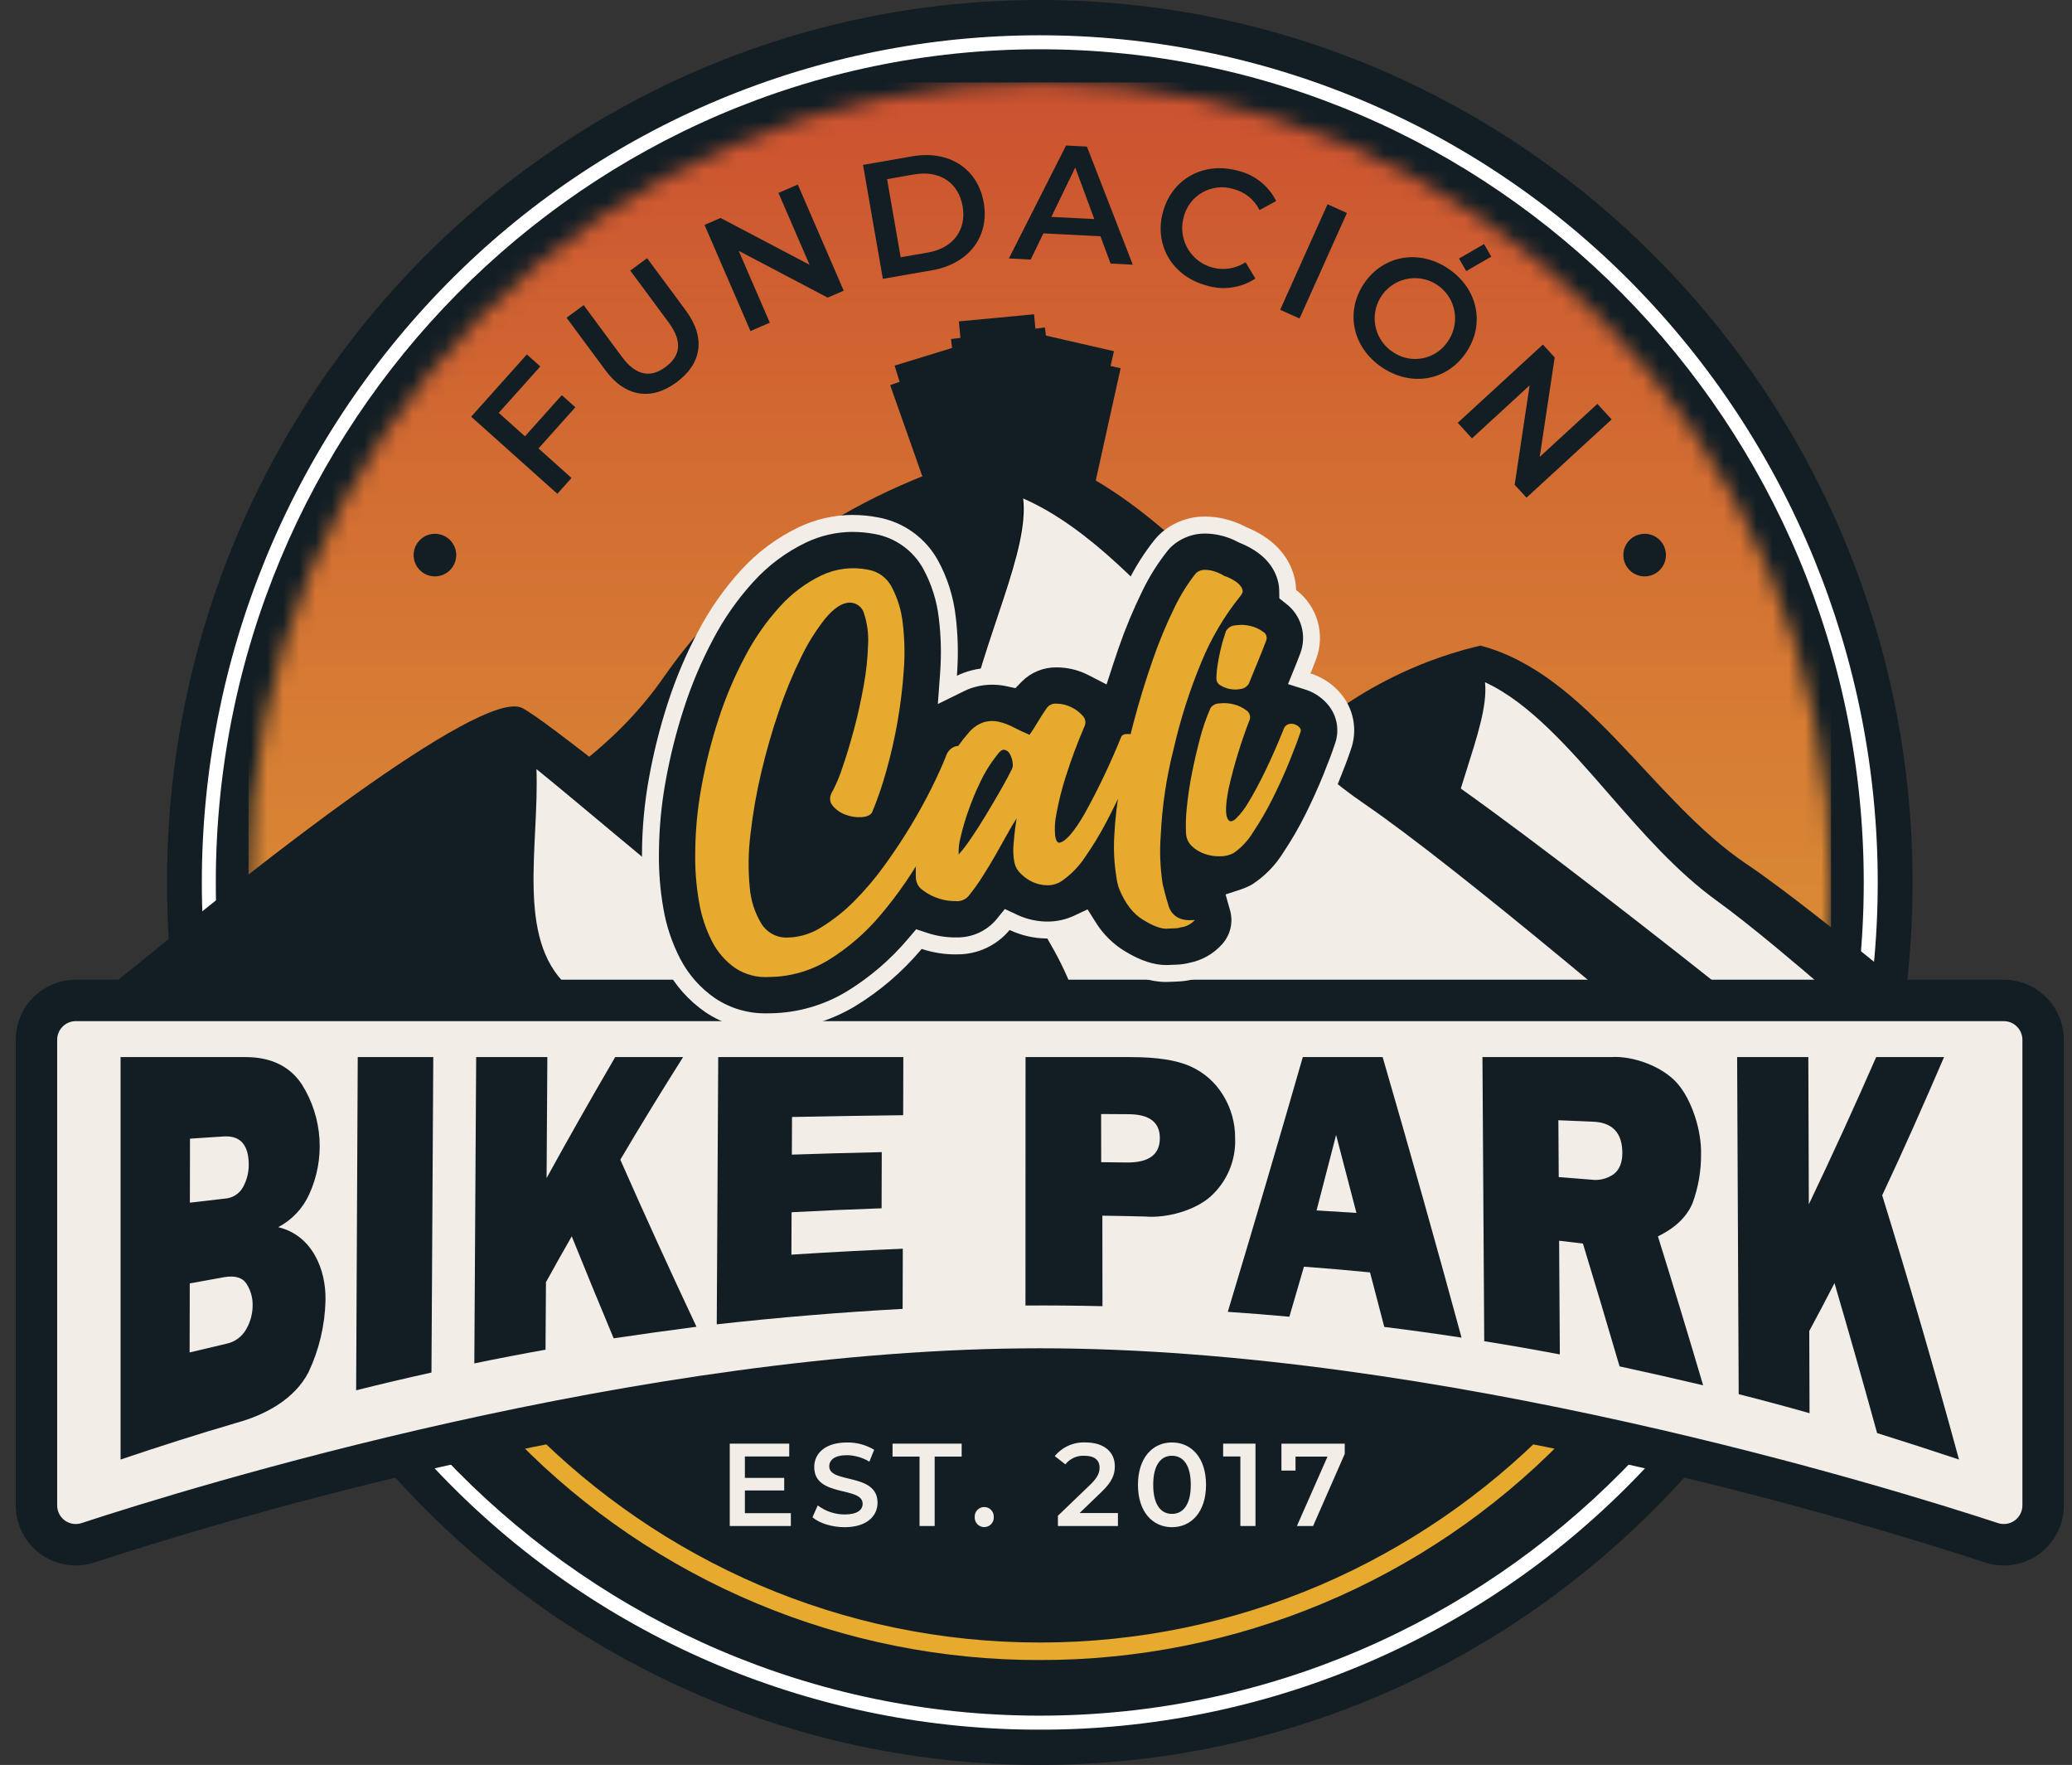 <svg width="128" height="109" viewBox="0 0 128 109" fill="none" xmlns="http://www.w3.org/2000/svg">
<rect x="0" y="0" width="128" height="109" fill="#333333" stroke="none"/>
<path d="M118.151 54.5C118.151 84.6 94.011 109 64.234 109C34.457 109 10.317 84.6 10.317 54.5C10.317 24.4 34.456 0 64.233 0C94.011 0 118.151 24.4 118.151 54.5Z" fill="#121E24"/>
<path d="M64.234 106.822C57.419 106.834 50.67 105.485 44.384 102.853C38.098 100.221 32.401 96.359 27.628 91.495C17.913 81.632 12.468 68.344 12.468 54.5C12.468 40.656 17.913 27.368 27.628 17.505C32.409 12.651 38.107 8.796 44.391 6.165C50.676 3.534 57.421 2.179 64.234 2.179C71.047 2.179 77.791 3.534 84.076 6.165C90.36 8.796 96.059 12.651 100.839 17.505C110.554 27.368 115.999 40.656 115.999 54.5C115.999 68.344 110.554 81.632 100.839 91.495C96.066 96.359 90.37 100.221 84.083 102.853C77.797 105.485 71.049 106.834 64.234 106.822ZM64.234 3.043C36.167 3.043 13.332 26.127 13.332 54.5C13.332 82.874 36.167 105.957 64.234 105.957C92.301 105.957 115.135 82.873 115.135 54.5C115.135 26.127 92.301 3.043 64.234 3.043Z" fill="white"/>
<path d="M64.234 102.522C58.23 102.533 52.284 101.344 46.745 99.025C41.207 96.707 36.188 93.305 31.983 89.019C23.387 80.355 18.583 68.632 18.627 56.428H19.709C19.709 81.248 39.683 101.441 64.235 101.441C88.786 101.441 108.759 81.248 108.759 56.428H109.84C109.884 68.632 105.08 80.355 96.484 89.019C92.279 93.305 87.26 96.707 81.721 99.025C76.183 101.344 70.237 102.533 64.233 102.521" fill="#E5AA2E"/>
<mask id="mask0_1673_233" style="mask-type:luminance" maskUnits="userSpaceOnUse" x="15" y="5" width="99" height="56">
<path d="M15.354 54.5C15.354 56.662 15.493 58.823 15.771 60.967H112.695C112.973 58.823 113.112 56.662 113.112 54.5C113.113 27.212 91.229 5.092 64.234 5.092C37.238 5.092 15.354 27.212 15.354 54.5Z" fill="white"/>
</mask>
<g mask="url(#mask0_1673_233)">
<path d="M113.113 5.092H15.354V60.967H113.113V5.092Z" fill="url(#paint0_linear_1673_233)"/>
</g>
<path d="M53.638 70.862H120.039L120.05 70.855L121.649 69.833L122.243 69.453L122.269 69.437L125.431 67.416C122.968 65.331 119.691 62.586 116.521 60.006C115.099 58.848 113.698 57.723 112.398 56.709C110.622 55.317 109.037 54.129 107.863 53.34C102.061 49.43 98.06 41.609 91.455 39.872C88.95 40.462 86.55 41.431 84.337 42.744C83.236 43.397 82.188 44.134 81.2 44.949C81.186 44.963 81.171 44.975 81.157 44.986C79.417 46.431 77.897 48.124 76.648 50.01C74.415 53.381 71.664 55.015 68.102 57.439C68.096 57.443 68.09 57.447 68.084 57.45C63.895 60.232 60.074 63.533 56.714 67.275C56.123 67.921 55.519 68.609 54.902 69.337C54.488 69.825 54.067 70.334 53.638 70.863" fill="#121E24"/>
<path d="M93.611 70.091C93.511 70.319 93.448 70.56 93.424 70.807H93.482L114.655 70.844H114.727L120.05 70.853L121.649 69.831L122.243 69.452C121.552 68.828 120.814 68.165 120.045 67.48V67.477C118.59 66.179 117.034 64.798 115.486 63.441C115.381 63.351 115.276 63.259 115.172 63.169C114.962 62.986 114.758 62.805 114.549 62.626C114.059 62.2 113.573 61.78 113.09 61.365C111.876 60.318 110.702 59.324 109.625 58.433C108.246 57.296 107.032 56.334 106.093 55.657C103.575 53.844 101.45 51.402 99.394 49.041C96.97 46.258 94.475 43.391 91.737 42.134C91.741 42.162 91.741 42.189 91.745 42.219C91.867 43.628 91.251 45.501 90.556 47.699C90.235 48.711 89.897 49.795 89.605 50.932C89.547 51.167 89.49 51.404 89.432 51.644V51.646C89.429 51.657 89.429 51.669 89.425 51.68C89.371 51.924 89.317 52.17 89.266 52.417C89.227 52.617 89.198 52.815 89.176 53.011C89.169 53.107 89.159 53.204 89.155 53.3C88.986 56.778 91.935 59.604 93.451 62.996C93.545 63.203 93.635 63.415 93.718 63.629C94.531 65.619 94.528 67.848 93.711 69.836C93.682 69.921 93.646 70.006 93.61 70.091" fill="#F2EDE7"/>
<path d="M10.352 67.344V67.346L15.47 70.861H115.671L115.682 70.854L117.281 69.755C117.04 69.559 116.77 69.341 116.475 69.101V69.098C113.741 66.885 108.771 62.88 103.513 58.758C97.285 53.871 90.659 48.823 86.892 46.414C86.654 46.264 86.42 46.108 86.189 45.947C86.185 45.946 86.182 45.944 86.179 45.942V45.939C83.978 44.431 81.947 42.572 79.97 40.614C74.629 35.331 69.669 29.343 62.79 27.625C58.087 28.635 47.801 32.071 41.041 41.768C37.85 46.345 33.939 48.628 28.904 51.863C28.295 52.254 27.671 52.661 27.031 53.084C26.351 53.534 25.65 54.01 24.928 54.512C20.786 57.396 15.982 61.241 10.352 67.343" fill="#121E24"/>
<path d="M66.025 69.864C65.881 70.18 65.791 70.517 65.758 70.862H110.382C103.039 64.577 90.068 53.628 84.289 49.694C80.585 47.171 77.449 43.77 74.419 40.481C70.845 36.604 67.162 32.61 63.135 30.864C63.526 34.117 60.806 39.212 59.557 45.215C57.794 53.701 70.727 59.156 66.024 69.865" fill="#030403"/>
<path d="M65.956 69.79C65.811 70.105 65.719 70.442 65.685 70.787L110.31 70.863C102.99 64.565 90.058 53.594 84.293 49.651C80.599 47.121 77.474 43.715 74.456 40.421C70.895 36.538 67.226 32.537 63.206 30.785C63.585 34.038 60.848 39.127 59.577 45.13C57.784 53.612 70.697 59.089 65.956 69.79Z" fill="#F2EDE7"/>
<path d="M5.745 61.757L14.623 67.972V67.975L21.093 72.502H73.579C71.877 71.084 69.742 69.28 67.711 67.533C64.451 64.728 61.451 62.076 60.931 61.439C60.089 60.403 57.772 60.7 54.607 59.963C52.454 59.46 44.017 52.706 38.075 48.042C35.298 45.868 33.072 44.151 32.266 43.73C29.739 42.404 14.774 54.354 10.348 58.044C9.265 58.946 7.617 60.271 5.745 61.757" fill="#121E24"/>
<path d="M35.007 60.856C31.879 57.904 33.314 52.249 33.14 47.498C34.518 48.619 36.22 50.042 37.726 51.301C47.589 59.55 51.49 62.58 53.742 63.137C54.935 63.421 56.143 63.633 57.361 63.771C57.814 63.829 58.408 63.905 58.71 63.974C59.84 65.274 64.214 69.308 67.743 72.503H41.085C40.29 68.051 38.07 63.746 35.007 60.856Z" fill="#F2EDE7"/>
<path d="M61.65 20.581L62.659 28.772" stroke="#121E24" stroke-width="5.846" stroke-miterlimit="10"/>
<path d="M59.511 22.758L64.155 22.32" stroke="#121E24" stroke-width="5.846" stroke-miterlimit="10"/>
<path d="M66.374 22.108L64.587 30.174" stroke="#121E24" stroke-width="5.846" stroke-miterlimit="10"/>
<path d="M63.622 23.497L68.162 24.539" stroke="#121E24" stroke-width="5.846" stroke-miterlimit="10"/>
<path d="M57.747 22.812L60.503 30.618" stroke="#121E24" stroke-width="5.846" stroke-miterlimit="10"/>
<path d="M56.125 25.374L60.572 24.007" stroke="#121E24" stroke-width="5.846" stroke-miterlimit="10"/>
<path d="M123.787 95.402C123.529 95.401 123.273 95.36 123.028 95.28C115.354 92.762 88.435 84.548 64.233 84.548C40.031 84.548 13.113 92.762 5.438 95.28C5.073 95.399 4.685 95.431 4.306 95.371C3.927 95.312 3.567 95.163 3.256 94.938C2.945 94.713 2.692 94.417 2.517 94.075C2.343 93.733 2.252 93.354 2.252 92.97V64.216C2.253 63.572 2.51 62.954 2.965 62.498C3.421 62.042 4.039 61.786 4.683 61.785H123.784C124.429 61.786 125.046 62.043 125.502 62.498C125.957 62.954 126.214 63.572 126.214 64.216V92.97C126.214 93.614 125.958 94.231 125.503 94.687C125.048 95.143 124.431 95.4 123.787 95.402Z" fill="#F2EDE7"/>
<path d="M123.784 63.065C123.935 63.065 124.085 63.094 124.225 63.152C124.364 63.21 124.491 63.295 124.598 63.402C124.705 63.509 124.79 63.636 124.848 63.775C124.906 63.915 124.936 64.065 124.936 64.216V92.97C124.936 93.152 124.894 93.332 124.811 93.494C124.729 93.656 124.609 93.797 124.462 93.904C124.315 94.01 124.144 94.081 123.964 94.109C123.784 94.136 123.6 94.121 123.427 94.064C116.733 91.868 88.942 83.269 64.234 83.269C39.526 83.269 11.735 91.868 5.04 94.064C4.867 94.121 4.683 94.136 4.503 94.109C4.323 94.081 4.153 94.01 4.005 93.904C3.858 93.797 3.738 93.656 3.656 93.494C3.573 93.332 3.531 93.152 3.532 92.97V64.216C3.532 63.91 3.653 63.617 3.869 63.401C4.085 63.186 4.378 63.064 4.683 63.064L123.784 63.065ZM123.784 60.506H4.683C3.699 60.507 2.756 60.898 2.061 61.594C1.365 62.289 0.974 63.232 0.973 64.216V92.97C0.972 93.556 1.111 94.134 1.377 94.657C1.643 95.179 2.029 95.631 2.504 95.975C2.979 96.32 3.529 96.546 4.108 96.636C4.688 96.727 5.28 96.678 5.837 96.495C13.466 93.993 40.224 85.828 64.234 85.828C88.243 85.828 115.001 93.992 122.63 96.495C123.187 96.678 123.779 96.727 124.359 96.637C124.938 96.546 125.488 96.32 125.963 95.976C126.438 95.632 126.824 95.18 127.09 94.657C127.356 94.135 127.495 93.556 127.494 92.97V64.216C127.493 63.232 127.102 62.289 126.406 61.594C125.711 60.898 124.768 60.507 123.784 60.506Z" fill="#121E24"/>
<path d="M7.448 90.139V65.284H15.163C16.767 65.284 17.934 65.871 18.664 66.998C19.291 68.002 19.659 69.146 19.735 70.327C19.811 71.509 19.592 72.69 19.098 73.766C18.704 74.635 18.031 75.347 17.186 75.79C19.26 76.277 20.152 78.376 20.108 80.317C20.072 81.855 19.712 83.368 19.053 84.758C18.183 86.425 16.379 87.387 14.623 87.868C12.215 88.574 9.824 89.337 7.448 90.139M11.73 74.276C12.591 74.174 13.022 74.123 13.884 74.025C14.122 74.012 14.354 73.937 14.554 73.808C14.755 73.678 14.919 73.499 15.029 73.287C15.248 72.877 15.364 72.421 15.366 71.957C15.37 70.711 14.853 70.121 13.816 70.186C12.984 70.238 12.568 70.266 11.737 70.322C11.734 71.903 11.733 72.694 11.73 74.276ZM11.714 83.526C12.617 83.308 13.069 83.201 13.972 82.991C14.231 82.94 14.476 82.833 14.689 82.678C14.903 82.523 15.08 82.323 15.209 82.093C15.467 81.648 15.604 81.143 15.607 80.628C15.618 80.152 15.486 79.684 15.228 79.284C14.974 78.897 14.507 78.76 13.827 78.881C12.985 79.031 12.564 79.107 11.722 79.263C11.719 80.969 11.717 81.822 11.714 83.528" fill="#121E24"/>
<path d="M26.766 65.285C26.729 71.779 26.692 78.273 26.654 84.767C25.099 85.109 23.548 85.475 22.001 85.863C22.034 79.004 22.067 72.144 22.1 65.285H26.766Z" fill="#121E24"/>
<path d="M43.027 81.94C41.317 82.162 39.611 82.399 37.909 82.653C37.033 80.559 36.17 78.46 35.32 76.355C34.683 77.469 34.364 78.035 33.727 79.185C33.716 80.853 33.711 81.687 33.7 83.356C32.231 83.617 30.765 83.899 29.302 84.202C29.34 77.896 29.378 71.59 29.416 65.285H33.813L33.766 72.757C35.147 70.246 36.559 67.756 38.005 65.285H42.198C40.874 67.378 39.581 69.491 38.32 71.622C39.847 75.081 41.416 78.52 43.026 81.94" fill="#121E24"/>
<path d="M55.772 77.121L55.761 80.835C51.92 81.045 48.1 81.363 44.278 81.789C44.308 76.288 44.339 70.786 44.369 65.285H55.804C55.8 66.72 55.798 67.438 55.794 68.873C53.506 68.902 51.217 68.939 48.928 68.984C48.924 69.914 48.922 70.379 48.918 71.309C50.769 71.246 52.62 71.195 54.472 71.155C54.468 72.542 54.465 73.236 54.461 74.623C52.607 74.686 50.754 74.768 48.901 74.867C48.896 75.914 48.894 76.437 48.889 77.486C51.182 77.338 53.476 77.216 55.771 77.12" fill="#121E24"/>
<path d="M68.099 75.079C68.101 76.942 68.103 78.805 68.106 80.669C66.521 80.631 64.936 80.617 63.349 80.627L63.354 65.285H69.846C71.464 65.285 72.695 65.475 73.538 65.856C74.371 66.229 75.072 66.844 75.549 67.622C76.048 68.425 76.309 69.353 76.301 70.298C76.328 70.969 76.207 71.638 75.947 72.258C75.687 72.877 75.294 73.432 74.796 73.883C73.81 74.771 72.053 75.241 70.747 75.131C69.688 75.105 69.158 75.095 68.099 75.079M68.028 71.776C68.653 71.782 68.965 71.785 69.59 71.794C70.966 71.812 71.653 71.312 71.651 70.282C71.648 69.313 71.011 68.823 69.74 68.812C69.054 68.807 68.71 68.805 68.023 68.801L68.027 71.776" fill="#121E24"/>
<path d="M85.515 81.95C85.163 80.593 84.987 79.919 84.635 78.581C83.002 78.424 82.185 78.353 80.553 78.228C80.193 79.471 80.012 80.089 79.652 81.32C78.131 81.183 77.37 81.122 75.848 81.019C77.425 75.784 78.97 70.539 80.482 65.285H85.414C87.089 71.046 88.714 76.822 90.289 82.612C88.702 82.367 87.111 82.147 85.516 81.95M81.331 74.754C82.316 74.811 82.809 74.842 83.795 74.909C83.378 73.303 82.959 71.698 82.539 70.094C82.14 71.648 81.738 73.202 81.332 74.755" fill="#121E24"/>
<path d="M105.212 85.555C103.494 85.148 101.773 84.759 100.05 84.386C99.309 81.853 98.555 79.325 97.787 76.801C97.199 76.73 96.905 76.694 96.316 76.626C96.331 78.967 96.346 81.308 96.36 83.648C94.809 83.353 93.252 83.081 91.69 82.832C91.654 76.983 91.617 71.134 91.58 65.285H99.52C100.892 65.191 102.707 65.872 103.609 66.897C104.54 67.952 105.115 69.863 105.084 71.25C105.095 72.285 104.92 73.313 104.566 74.286C104.215 75.138 103.5 75.832 102.42 76.356C103.374 79.415 104.305 82.481 105.212 85.553M96.292 72.696C97.089 72.757 97.487 72.788 98.285 72.853C98.781 72.924 99.287 72.801 99.695 72.51C100.05 72.231 100.225 71.79 100.222 71.191C100.215 69.966 99.614 69.327 98.419 69.274C97.559 69.237 97.129 69.219 96.27 69.185C96.279 70.59 96.283 71.292 96.292 72.696" fill="#121E24"/>
<path d="M121.02 90.14C119.337 89.579 117.651 89.035 115.961 88.506C115.108 85.412 114.23 82.325 113.328 79.245C112.704 80.452 112.392 81.043 111.769 82.202L111.786 87.277C110.333 86.865 108.874 86.473 107.409 86.102L107.313 65.285H111.711C111.722 68.316 111.732 71.347 111.742 74.378C113.18 71.369 114.566 68.338 115.903 65.285H120.096C118.862 68.149 117.603 71.002 116.274 73.822C117.948 79.236 119.53 84.675 121.02 90.141" fill="#121E24"/>
<path d="M47.358 63.111C46.118 63.131 44.901 62.771 43.872 62.079C42.899 61.408 42.105 60.509 41.561 59.46C41.031 58.437 40.663 57.339 40.469 56.204C40.263 55.034 40.169 53.848 40.187 52.66C40.197 51.126 40.342 49.596 40.62 48.088C40.9 46.547 41.284 45.027 41.77 43.539C42.251 42.055 42.862 40.617 43.594 39.24C44.288 37.915 45.15 36.684 46.158 35.578C47.124 34.516 48.286 33.65 49.581 33.03C50.554 32.569 51.617 32.33 52.694 32.328C53.18 32.329 53.664 32.376 54.141 32.467C54.847 32.595 55.516 32.879 56.098 33.3C56.68 33.721 57.16 34.266 57.503 34.897C58.044 35.896 58.388 36.99 58.517 38.118C58.657 39.269 58.684 40.431 58.598 41.587L58.523 42.608L59.343 42.205C59.592 42.082 59.852 41.985 60.12 41.914C60.823 41.729 61.559 41.712 62.27 41.865L62.552 41.926L62.754 41.718C63.083 41.387 63.476 41.126 63.909 40.95C64.341 40.773 64.805 40.686 65.272 40.693C65.986 40.693 66.692 40.852 67.337 41.16C67.392 41.186 67.447 41.212 67.502 41.241L68.049 41.522L68.239 40.937C68.354 40.582 68.474 40.226 68.597 39.871C69.02 38.645 69.519 37.445 70.091 36.281C70.546 35.335 71.108 34.445 71.765 33.627C71.876 33.495 71.999 33.373 72.132 33.263C72.646 32.832 73.272 32.553 73.937 32.459C74.104 32.438 74.272 32.427 74.441 32.427C74.771 32.429 75.101 32.465 75.424 32.534C75.89 32.635 76.339 32.801 76.759 33.028L76.786 33.042C76.786 33.042 76.884 33.081 76.917 33.095C78.588 33.812 79.204 34.888 79.426 35.665C79.5 35.919 79.54 36.181 79.544 36.446L79.549 36.694L79.744 36.848C80.3 37.264 80.705 37.849 80.897 38.517C81.09 39.184 81.059 39.895 80.81 40.543C80.749 40.712 80.676 40.902 80.578 41.142L80.264 41.92L80.804 42.09C80.871 42.111 80.938 42.134 81.004 42.16C81.509 42.354 81.962 42.663 82.328 43.061C82.708 43.466 82.968 43.969 83.078 44.513C83.188 45.057 83.144 45.621 82.951 46.142C82.774 46.674 82.536 47.304 82.219 48.082C81.887 48.897 81.51 49.727 81.098 50.551C80.685 51.381 80.219 52.183 79.704 52.953C79.173 53.805 78.46 54.529 77.615 55.071C77.588 55.088 77.559 55.104 77.53 55.12C77.305 55.241 77.07 55.343 76.827 55.423L76.351 55.58L76.487 56.062C76.616 56.512 76.628 56.987 76.523 57.442C76.417 57.898 76.197 58.319 75.883 58.666C75.277 59.343 74.466 59.803 73.573 59.976L73.545 59.983C73.296 60.045 73.042 60.082 72.786 60.094C72.668 60.101 72.524 60.107 72.353 60.113C72.237 60.121 72.143 60.125 72.048 60.125C71.176 60.125 70.255 59.823 69.232 59.201C68.418 58.711 67.734 58.033 67.236 57.224L66.989 56.833L66.57 57.029C65.99 57.3 65.357 57.44 64.717 57.439H64.635C63.946 57.427 63.266 57.272 62.64 56.984L62.224 56.788L61.966 57.108C61.619 57.522 61.185 57.854 60.694 58.081C60.204 58.308 59.67 58.423 59.13 58.419C59.085 58.419 59.041 58.421 58.999 58.421C58.37 58.419 57.746 58.319 57.148 58.124L56.771 57.999L56.485 58.334C55.373 59.648 54.059 60.776 52.591 61.675C51.086 62.587 49.366 63.08 47.607 63.105C47.517 63.108 47.437 63.109 47.357 63.109" fill="#121E24"/>
<path d="M52.695 32.851C53.151 32.852 53.605 32.896 54.053 32.982C54.683 33.097 55.279 33.352 55.797 33.728C56.316 34.103 56.743 34.591 57.048 35.154C57.556 36.095 57.878 37.124 57.998 38.186C58.135 39.304 58.161 40.432 58.077 41.555L58.07 41.66L57.937 43.48L59.575 42.675C59.792 42.569 60.019 42.484 60.252 42.422C60.877 42.257 61.531 42.242 62.162 42.378L62.728 42.499L63.131 42.085C63.412 41.803 63.747 41.582 64.116 41.433C64.484 41.284 64.879 41.211 65.277 41.217C65.913 41.218 66.541 41.36 67.116 41.634C67.166 41.657 67.216 41.682 67.265 41.707L68.359 42.271L68.74 41.1C68.854 40.748 68.973 40.393 69.093 40.046L69.099 40.031C69.513 38.831 70.002 37.657 70.561 36.517C70.998 35.608 71.537 34.752 72.169 33.965C72.258 33.857 72.358 33.758 72.466 33.669C72.905 33.3 73.439 33.061 74.007 32.98C74.151 32.961 74.297 32.952 74.443 32.952C74.737 32.954 75.03 32.986 75.318 33.048C75.736 33.139 76.139 33.288 76.515 33.493L76.57 33.522L76.629 33.544C76.657 33.555 76.685 33.566 76.714 33.579C77.903 34.089 78.647 34.84 78.927 35.818C78.988 36.026 79.02 36.242 79.024 36.458L79.032 36.955L79.422 37.263C79.889 37.61 80.23 38.1 80.393 38.659C80.556 39.218 80.531 39.815 80.324 40.359L80.32 40.37L80.315 40.382C80.263 40.529 80.193 40.709 80.096 40.949L80.024 41.126L79.993 41.203L79.568 42.249L80.647 42.59C80.704 42.608 80.76 42.627 80.814 42.648C81.245 42.814 81.631 43.077 81.943 43.417L81.95 43.424L81.954 43.428C82.265 43.762 82.477 44.176 82.567 44.624C82.656 45.071 82.619 45.535 82.46 45.963L82.456 45.977L82.451 45.991C82.282 46.498 82.048 47.116 81.736 47.886C81.409 48.688 81.038 49.506 80.632 50.318C80.229 51.127 79.774 51.91 79.271 52.661C78.783 53.449 78.127 54.118 77.349 54.622C77.327 54.635 77.304 54.648 77.279 54.662C77.082 54.768 76.876 54.857 76.664 54.927L75.711 55.241L75.984 56.206C76.089 56.57 76.099 56.955 76.014 57.325C75.928 57.694 75.75 58.036 75.495 58.317C74.965 58.91 74.254 59.312 73.473 59.464L73.445 59.469L73.417 59.476C73.201 59.53 72.981 59.562 72.759 59.573C72.643 59.579 72.502 59.585 72.336 59.59H72.314L72.292 59.592C72.212 59.598 72.13 59.601 72.048 59.601C71.275 59.601 70.443 59.324 69.494 58.748C68.754 58.3 68.132 57.682 67.679 56.944L67.185 56.163L66.348 56.555C65.837 56.793 65.28 56.916 64.717 56.915H64.646C64.027 56.904 63.416 56.765 62.854 56.505L62.818 56.489L62.075 56.139L61.559 56.777C61.26 57.132 60.885 57.416 60.463 57.61C60.041 57.803 59.581 57.9 59.117 57.895C59.077 57.895 59.038 57.895 58.998 57.895C58.423 57.893 57.852 57.801 57.306 57.623L57.267 57.611L56.599 57.39L56.143 57.926L56.107 57.968L56.089 57.989C55.013 59.261 53.741 60.353 52.321 61.224C50.895 62.088 49.264 62.556 47.598 62.58H47.58C47.505 62.582 47.43 62.583 47.356 62.583C46.22 62.603 45.106 62.275 44.163 61.643C43.26 61.019 42.524 60.183 42.019 59.209C41.515 58.235 41.165 57.188 40.981 56.107C40.78 54.967 40.689 53.81 40.707 52.653C40.717 51.151 40.859 49.654 41.132 48.178C41.407 46.661 41.785 45.164 42.264 43.698C42.736 42.243 43.334 40.833 44.052 39.483C44.726 38.198 45.562 37.004 46.54 35.931C47.459 34.918 48.566 34.093 49.8 33.501C50.704 33.073 51.691 32.85 52.692 32.848M52.692 31.801C51.538 31.803 50.399 32.059 49.357 32.553C48.001 33.201 46.783 34.107 45.772 35.219C44.733 36.358 43.845 37.625 43.129 38.99C42.382 40.394 41.76 41.86 41.269 43.373C40.776 44.884 40.386 46.427 40.102 47.991C39.818 49.529 39.67 51.088 39.66 52.651C39.642 53.872 39.739 55.092 39.951 56.295C40.154 57.483 40.541 58.633 41.096 59.703C41.68 60.827 42.531 61.79 43.574 62.509C44.69 63.261 46.01 63.652 47.355 63.631C47.44 63.631 47.526 63.629 47.612 63.627C49.463 63.6 51.274 63.081 52.857 62.123C54.373 61.195 55.731 60.03 56.88 58.673C56.899 58.65 56.919 58.628 56.938 58.605L56.985 58.62C57.635 58.831 58.313 58.94 58.997 58.942C59.044 58.942 59.092 58.942 59.139 58.94C59.755 58.944 60.365 58.811 60.924 58.551C61.483 58.29 61.977 57.909 62.371 57.435L62.42 57.458C63.112 57.776 63.862 57.947 64.624 57.96H64.715C65.433 57.962 66.142 57.805 66.792 57.501C67.332 58.379 68.075 59.115 68.958 59.647C70.062 60.317 71.078 60.646 72.046 60.646C72.155 60.646 72.263 60.642 72.37 60.634C72.544 60.628 72.692 60.621 72.813 60.615C73.103 60.601 73.391 60.558 73.672 60.488C74.677 60.295 75.59 59.777 76.271 59.014C76.643 58.601 76.904 58.1 77.029 57.558C77.155 57.017 77.141 56.452 76.989 55.917C77.262 55.828 77.526 55.714 77.778 55.577C77.813 55.559 77.847 55.539 77.881 55.519C78.793 54.937 79.563 54.159 80.137 53.242C80.665 52.454 81.142 51.632 81.564 50.782C81.983 49.946 82.366 49.103 82.702 48.276C83.022 47.489 83.264 46.848 83.441 46.318C83.665 45.711 83.716 45.054 83.59 44.419C83.464 43.784 83.165 43.197 82.726 42.721L82.711 42.704C82.291 42.246 81.77 41.892 81.19 41.669C81.114 41.639 81.037 41.612 80.959 41.588C80.993 41.503 81.027 41.418 81.061 41.336C81.161 41.087 81.237 40.891 81.296 40.729C81.585 39.976 81.621 39.151 81.399 38.376C81.177 37.601 80.709 36.92 80.066 36.434C80.061 36.124 80.015 35.816 79.927 35.518C79.668 34.612 78.968 33.403 77.123 32.611C77.082 32.594 77.041 32.578 77 32.562C76.538 32.312 76.042 32.129 75.528 32.018C75.17 31.942 74.805 31.903 74.44 31.901C74.248 31.9 74.057 31.913 73.868 31.937C73.105 32.044 72.388 32.362 71.797 32.856C71.64 32.988 71.494 33.134 71.363 33.293C70.68 34.141 70.097 35.065 69.624 36.046C69.045 37.225 68.539 38.439 68.11 39.681C68.108 39.687 68.106 39.694 68.103 39.7C67.979 40.059 67.859 40.417 67.742 40.776C67.682 40.746 67.622 40.716 67.561 40.687C66.847 40.347 66.066 40.17 65.275 40.17H65.271C64.735 40.164 64.202 40.266 63.706 40.469C63.209 40.673 62.758 40.974 62.38 41.354C61.59 41.184 60.77 41.203 59.989 41.409C59.687 41.488 59.393 41.597 59.113 41.736C59.116 41.698 59.118 41.66 59.121 41.622C59.209 40.432 59.181 39.236 59.036 38.051C58.899 36.856 58.534 35.698 57.96 34.641C57.581 33.943 57.049 33.339 56.405 32.874C55.761 32.409 55.021 32.094 54.239 31.953C53.731 31.855 53.214 31.805 52.696 31.805" fill="#F2EDE7"/>
<path d="M48.713 57.901C49.438 57.874 50.143 57.652 50.753 57.258C51.481 56.809 52.153 56.275 52.755 55.668C53.434 54.988 54.058 54.254 54.62 53.474C55.216 52.655 55.759 51.838 56.25 51.022C56.741 50.207 57.173 49.423 57.546 48.672C57.919 47.92 58.215 47.27 58.432 46.721C58.467 46.597 58.527 46.481 58.608 46.381C58.689 46.281 58.791 46.199 58.905 46.139C58.99 46.099 59.081 46.075 59.175 46.07C59.269 46.065 59.362 46.079 59.45 46.111C59.535 46.149 59.611 46.204 59.672 46.273C59.734 46.342 59.779 46.424 59.806 46.513C59.878 46.755 59.855 47.016 59.743 47.243C59.001 49 58.164 50.715 57.237 52.381C56.427 53.854 55.472 55.242 54.385 56.524C53.467 57.615 52.38 58.553 51.166 59.299C50.07 59.966 48.814 60.325 47.531 60.338C46.788 60.39 46.047 60.197 45.423 59.79C44.821 59.371 44.331 58.81 43.996 58.157C43.601 57.387 43.327 56.56 43.185 55.706C43.01 54.706 42.93 53.69 42.948 52.675C42.956 51.301 43.086 49.93 43.337 48.579C43.593 47.163 43.946 45.765 44.394 44.397C44.824 43.067 45.371 41.777 46.028 40.543C46.61 39.427 47.334 38.39 48.181 37.459C48.904 36.657 49.774 36.004 50.746 35.535C51.645 35.109 52.658 34.987 53.633 35.186C53.941 35.239 54.233 35.362 54.486 35.548C54.738 35.733 54.944 35.974 55.087 36.253C55.453 36.943 55.684 37.698 55.767 38.475C55.885 39.445 55.906 40.425 55.832 41.399C55.686 43.516 55.321 45.612 54.742 47.653C54.507 48.501 54.22 49.335 53.884 50.149C53.793 50.334 53.576 50.439 53.232 50.465C52.886 50.49 52.538 50.436 52.215 50.308C51.901 50.193 51.625 49.994 51.418 49.732C51.221 49.479 51.234 49.174 51.457 48.816C51.694 48.355 51.892 47.875 52.049 47.381C52.287 46.696 52.522 45.918 52.756 45.05C52.989 44.181 53.189 43.279 53.356 42.343C53.513 41.496 53.603 40.639 53.627 39.778C53.661 39.144 53.578 38.508 53.382 37.904C53.328 37.696 53.203 37.513 53.028 37.388C52.853 37.263 52.64 37.203 52.426 37.219C51.969 37.26 51.487 37.588 50.98 38.203C50.395 38.942 49.894 39.744 49.487 40.594C48.957 41.672 48.499 42.784 48.116 43.922C47.689 45.169 47.324 46.436 47.024 47.719C46.728 48.967 46.508 50.23 46.363 51.504C46.227 52.589 46.21 53.686 46.314 54.774C46.372 55.584 46.623 56.369 47.046 57.062C47.223 57.339 47.471 57.564 47.765 57.711C48.059 57.858 48.388 57.924 48.716 57.899" fill="#E5AA2E"/>
<path d="M69.276 45.477C69.313 45.429 69.361 45.391 69.415 45.366C69.47 45.342 69.53 45.331 69.59 45.335C69.751 45.323 69.911 45.346 70.061 45.403C70.207 45.456 70.337 45.543 70.441 45.657C70.49 45.706 70.522 45.769 70.534 45.837C70.545 45.906 70.535 45.976 70.506 46.038C70.227 46.711 69.906 47.461 69.543 48.289C69.18 49.117 68.786 49.934 68.361 50.74C67.962 51.506 67.513 52.245 67.018 52.952C66.634 53.534 66.14 54.035 65.564 54.428C65.303 54.596 64.997 54.682 64.686 54.673C64.378 54.669 64.074 54.6 63.793 54.472C63.52 54.347 63.273 54.174 63.062 53.961C62.872 53.783 62.737 53.556 62.673 53.304C62.589 52.888 62.572 52.461 62.623 52.039C62.667 51.494 62.727 50.995 62.803 50.542C62.611 50.837 62.41 51.176 62.199 51.56C61.989 51.943 61.758 52.354 61.508 52.791C61.257 53.229 60.992 53.668 60.712 54.109C60.44 54.54 60.142 54.956 59.821 55.352C59.726 55.457 59.609 55.538 59.478 55.59C59.347 55.642 59.206 55.664 59.065 55.653C58.7 55.66 58.336 55.604 57.989 55.49C57.637 55.379 57.307 55.207 57.013 54.982C56.885 54.899 56.779 54.785 56.703 54.652C56.628 54.518 56.586 54.369 56.581 54.216C56.549 53.421 56.619 52.625 56.79 51.848C56.968 50.995 57.211 50.157 57.517 49.341C57.815 48.539 58.177 47.762 58.6 47.018C58.959 46.368 59.388 45.76 59.88 45.204C60.129 44.92 60.451 44.708 60.811 44.591C61.103 44.514 61.409 44.509 61.704 44.575C62.021 44.65 62.328 44.765 62.615 44.919C62.926 45.08 63.254 45.234 63.601 45.382C63.779 45.128 63.951 44.859 64.117 44.578C64.282 44.296 64.463 44.017 64.657 43.741C64.724 43.642 64.816 43.564 64.924 43.514C65.032 43.464 65.152 43.445 65.27 43.458C65.575 43.459 65.875 43.529 66.149 43.661C66.422 43.786 66.667 43.966 66.868 44.188C66.957 44.27 67.018 44.379 67.041 44.498C67.065 44.617 67.05 44.74 66.999 44.85C66.558 45.873 66.169 46.916 65.833 47.978C65.596 48.722 65.405 49.48 65.263 50.248C65.167 50.698 65.14 51.159 65.182 51.617C65.231 51.919 65.322 52.061 65.455 52.043C65.831 51.975 66.341 51.389 66.987 50.283C67.848 48.73 68.612 47.124 69.276 45.477ZM62.519 47.487C62.571 47.357 62.583 47.215 62.552 47.078C62.53 46.898 62.473 46.724 62.384 46.566C62.352 46.499 62.305 46.441 62.246 46.396C62.188 46.351 62.119 46.32 62.047 46.306C61.909 46.286 61.751 46.403 61.573 46.657C61.173 47.161 60.832 47.71 60.559 48.292C60.276 48.878 60.027 49.48 59.812 50.094C59.626 50.621 59.469 51.157 59.343 51.701C59.247 52.049 59.206 52.411 59.223 52.772C59.487 52.473 59.731 52.156 59.951 51.824C60.251 51.39 60.559 50.912 60.876 50.388C61.193 49.865 61.5 49.344 61.798 48.823C62.096 48.303 62.336 47.858 62.519 47.487Z" fill="#E5AA2E"/>
<path d="M72.927 57.278C72.832 57.31 72.732 57.328 72.631 57.33C72.506 57.337 72.348 57.343 72.157 57.349C71.797 57.396 71.293 57.221 70.644 56.826C69.999 56.448 69.488 55.783 69.112 54.831C69.079 54.73 69.051 54.627 69.028 54.524C69.004 54.411 68.984 54.298 68.97 54.183C68.833 53.359 68.787 52.522 68.832 51.688C68.885 50.575 69.016 49.468 69.221 48.373C69.425 47.133 69.694 45.879 70.03 44.612C70.365 43.345 70.757 42.066 71.204 40.776C71.586 39.664 72.038 38.577 72.555 37.522C72.916 36.767 73.361 36.054 73.881 35.399C73.996 35.296 74.137 35.227 74.289 35.201C74.479 35.184 74.671 35.198 74.857 35.242C75.133 35.31 75.397 35.422 75.637 35.573L75.819 35.636C76.369 35.873 76.683 36.139 76.761 36.438C76.792 36.53 76.75 36.651 76.635 36.801C75.624 38.051 74.804 39.443 74.2 40.932C73.483 42.66 72.914 44.445 72.499 46.268C72.061 47.986 71.798 49.743 71.711 51.514C71.628 52.55 71.668 53.592 71.828 54.619C71.866 54.768 71.916 54.959 71.975 55.191C72.034 55.424 72.113 55.698 72.212 56.013C72.448 56.637 72.984 56.904 73.819 56.814C73.589 57.073 73.271 57.238 72.926 57.277" fill="#E5AA2E"/>
<path d="M79.321 44.973C79.35 44.909 79.394 44.852 79.448 44.807C79.503 44.763 79.567 44.731 79.635 44.715C79.756 44.688 79.883 44.696 80 44.74C80.108 44.782 80.206 44.848 80.285 44.934C80.322 44.969 80.347 45.016 80.357 45.066C80.366 45.117 80.359 45.169 80.337 45.216C80.185 45.679 79.957 46.287 79.651 47.039C79.345 47.791 79.001 48.549 78.619 49.312C78.26 50.035 77.854 50.734 77.405 51.405C77.099 51.913 76.689 52.35 76.201 52.689C75.942 52.822 75.653 52.89 75.36 52.885C75.039 52.891 74.719 52.84 74.416 52.734C74.123 52.635 73.855 52.473 73.631 52.259C73.415 52.056 73.286 51.779 73.27 51.483C73.242 50.966 73.257 50.447 73.312 49.932C73.379 49.23 73.48 48.532 73.617 47.841C73.761 47.1 73.93 46.365 74.123 45.637C74.289 44.99 74.505 44.358 74.772 43.746C74.83 43.653 74.911 43.575 75.008 43.522C75.105 43.469 75.214 43.442 75.324 43.443C75.622 43.405 75.924 43.424 76.214 43.5C76.492 43.567 76.754 43.69 76.984 43.862C77.079 43.92 77.153 44.008 77.193 44.113C77.233 44.218 77.236 44.333 77.203 44.44C76.67 45.816 76.236 47.229 75.907 48.668C75.71 49.667 75.687 50.301 75.838 50.57C75.941 50.769 76.105 50.771 76.33 50.578C76.646 50.27 76.916 49.918 77.133 49.534C77.442 49.031 77.787 48.389 78.167 47.608C78.546 46.826 78.932 45.947 79.324 44.971M77.145 42.224C77.096 42.308 77.029 42.38 76.949 42.436C76.868 42.491 76.777 42.528 76.681 42.544C76.463 42.592 76.238 42.597 76.019 42.559C75.803 42.526 75.597 42.449 75.412 42.335C75.336 42.298 75.271 42.242 75.223 42.172C75.176 42.102 75.148 42.021 75.143 41.937C75.147 41.648 75.172 41.36 75.218 41.075C75.264 40.77 75.319 40.484 75.38 40.216C75.441 39.947 75.505 39.704 75.573 39.483C75.641 39.262 75.695 39.09 75.737 38.97C75.799 38.868 75.886 38.783 75.988 38.721C76.091 38.66 76.207 38.625 76.327 38.619C76.632 38.57 76.943 38.583 77.243 38.658C77.527 38.722 77.794 38.844 78.028 39.018C78.122 39.07 78.194 39.156 78.229 39.258C78.263 39.361 78.259 39.472 78.216 39.571C78.174 39.692 78.106 39.87 78.011 40.104C77.916 40.338 77.818 40.582 77.716 40.835C77.615 41.09 77.513 41.339 77.409 41.583C77.306 41.827 77.219 42.041 77.148 42.224" fill="#E5AA2E"/>
<path d="M102.915 34.282C102.915 34.542 102.838 34.797 102.693 35.013C102.549 35.23 102.343 35.399 102.103 35.498C101.862 35.598 101.597 35.624 101.342 35.573C101.087 35.523 100.852 35.397 100.668 35.213C100.484 35.029 100.358 34.794 100.308 34.539C100.257 34.283 100.283 34.019 100.383 33.778C100.482 33.538 100.651 33.332 100.868 33.187C101.084 33.043 101.339 32.966 101.599 32.966C101.948 32.966 102.283 33.104 102.53 33.351C102.777 33.598 102.915 33.933 102.915 34.282Z" fill="#121E24"/>
<path d="M28.184 34.282C28.184 34.542 28.107 34.797 27.962 35.013C27.818 35.23 27.612 35.399 27.371 35.498C27.131 35.598 26.866 35.624 26.611 35.573C26.355 35.523 26.121 35.397 25.937 35.213C25.753 35.029 25.627 34.794 25.576 34.539C25.526 34.283 25.552 34.019 25.651 33.778C25.751 33.538 25.92 33.332 26.136 33.187C26.353 33.043 26.607 32.966 26.868 32.966C27.217 32.966 27.552 33.104 27.799 33.351C28.045 33.598 28.184 33.933 28.184 34.282Z" fill="#121E24"/>
<path d="M30.811 25.498L32.431 26.947L34.706 24.405L35.543 25.153L33.268 27.696L35.306 29.519L34.431 30.497L29.107 25.735L32.547 21.89L33.376 22.632L30.811 25.498Z" fill="#121E24"/>
<path d="M37.398 22.864L35.001 19.624L36.056 18.844L38.423 22.043C39.297 23.224 40.201 23.342 41.118 22.664C42.036 21.986 42.178 21.093 41.304 19.911L38.937 16.712L39.976 15.944L42.373 19.184C43.611 20.859 43.352 22.458 41.802 23.605C40.244 24.758 38.636 24.538 37.398 22.864" fill="#121E24"/>
<path d="M49.285 11.397L52.122 17.953L51.131 18.382L45.634 15.489L47.555 19.929L46.36 20.446L43.523 13.89L44.514 13.461L50.011 16.353L48.09 11.914L49.285 11.397Z" fill="#121E24"/>
<path d="M53.314 10.184L56.358 9.654C58.615 9.261 60.402 10.4 60.77 12.511C61.137 14.621 59.841 16.297 57.583 16.69L54.539 17.22L53.314 10.184ZM57.331 15.595C58.882 15.325 59.721 14.195 59.467 12.737C59.213 11.28 58.042 10.5 56.49 10.77L54.8 11.064L55.64 15.889L57.331 15.595Z" fill="#121E24"/>
<path d="M67.982 14.59L64.453 14.414L63.675 16.03L62.324 15.962L65.856 8.987L67.147 9.052L69.977 16.345L68.605 16.277L67.982 14.59ZM67.601 13.529L66.425 10.344L64.949 13.396L67.601 13.529Z" fill="#121E24"/>
<path d="M71.839 13.105C72.39 11.046 74.349 9.975 76.444 10.537C76.957 10.654 77.437 10.883 77.851 11.208C78.264 11.533 78.601 11.945 78.837 12.415L77.809 12.974C77.65 12.654 77.425 12.373 77.147 12.149C76.87 11.925 76.548 11.764 76.202 11.677C75.883 11.577 75.547 11.544 75.214 11.58C74.882 11.616 74.561 11.721 74.271 11.887C73.981 12.054 73.728 12.278 73.529 12.547C73.33 12.815 73.189 13.122 73.114 13.448C72.985 13.942 73.009 14.463 73.182 14.944C73.356 15.424 73.671 15.84 74.085 16.138C74.5 16.435 74.996 16.6 75.506 16.61C76.016 16.621 76.518 16.476 76.945 16.196L77.552 17.204C77.112 17.494 76.613 17.682 76.091 17.756C75.569 17.83 75.037 17.787 74.533 17.63C72.447 17.071 71.285 15.164 71.838 13.103" fill="#121E24"/>
<path d="M82.009 12.616L79.085 19.133L80.282 19.67L83.206 13.153L82.009 12.616Z" fill="#121E24"/>
<path d="M84.268 17.506C85.452 15.757 87.664 15.369 89.479 16.597C91.293 17.825 91.761 20.014 90.572 21.772C89.382 23.529 87.176 23.909 85.361 22.681C83.547 21.453 83.085 19.256 84.268 17.506ZM89.477 21.031C89.747 20.622 89.89 20.142 89.888 19.652C89.886 19.162 89.74 18.684 89.467 18.277C89.194 17.87 88.806 17.553 88.353 17.366C87.9 17.179 87.402 17.13 86.922 17.226C86.441 17.321 85.999 17.556 85.652 17.902C85.305 18.248 85.068 18.689 84.971 19.169C84.874 19.649 84.921 20.148 85.106 20.601C85.292 21.055 85.607 21.443 86.013 21.718C86.282 21.91 86.588 22.046 86.911 22.116C87.235 22.186 87.569 22.188 87.894 22.124C88.218 22.06 88.526 21.929 88.798 21.741C89.071 21.553 89.301 21.311 89.477 21.031Z" fill="#121E24"/>
<path d="M99.561 25.903L94.301 30.736L93.57 29.941L94.495 23.799L90.934 27.072L90.053 26.113L95.313 21.279L96.043 22.075L95.118 28.217L98.68 24.944L99.561 25.903Z" fill="#121E24"/>
<path d="M91.678 15.074L90.13 15.968L90.577 16.742L92.125 15.848L91.678 15.074Z" fill="#121E24"/>
<path d="M48.855 93.452V94.245H45.081V89.158H48.755V89.95H46.016V91.273H48.445V92.05H46.016V93.452H48.855Z" fill="#F2EDE7"/>
<path d="M50.192 93.707L50.516 92.973C50.994 93.334 51.577 93.531 52.176 93.532C52.96 93.532 53.291 93.249 53.291 92.871C53.291 91.774 50.3 92.493 50.3 90.604C50.3 89.783 50.947 89.086 52.327 89.086C52.917 89.077 53.497 89.233 54.002 89.537L53.707 90.271C53.288 90.017 52.81 89.879 52.321 89.871C51.544 89.871 51.228 90.176 51.228 90.561C51.228 91.644 54.211 90.939 54.211 92.806C54.211 93.62 53.557 94.318 52.177 94.318C51.393 94.318 50.61 94.071 50.193 93.707" fill="#F2EDE7"/>
<path d="M56.806 89.957H55.138V89.158H59.408V89.957H57.74V94.245H56.806V89.957Z" fill="#F2EDE7"/>
<path d="M60.213 93.692C60.209 93.612 60.221 93.532 60.249 93.457C60.277 93.382 60.319 93.314 60.374 93.256C60.43 93.198 60.496 93.152 60.569 93.12C60.643 93.089 60.722 93.072 60.802 93.072C60.882 93.072 60.961 93.089 61.035 93.12C61.108 93.152 61.174 93.198 61.23 93.256C61.285 93.314 61.327 93.382 61.355 93.457C61.383 93.532 61.395 93.612 61.391 93.692C61.395 93.772 61.383 93.852 61.355 93.927C61.327 94.002 61.285 94.071 61.23 94.129C61.174 94.187 61.108 94.233 61.035 94.264C60.961 94.296 60.882 94.312 60.802 94.312C60.722 94.312 60.643 94.296 60.569 94.264C60.496 94.233 60.43 94.187 60.374 94.129C60.319 94.071 60.277 94.002 60.249 93.927C60.221 93.852 60.209 93.772 60.213 93.692Z" fill="#F2EDE7"/>
<path d="M69.062 93.445V94.244H65.353V93.612L67.351 91.694C67.84 91.221 67.927 90.924 67.927 90.64C67.927 90.175 67.611 89.906 66.993 89.906C66.768 89.894 66.544 89.936 66.339 90.029C66.134 90.121 65.954 90.261 65.814 90.437L65.16 89.928C65.39 89.647 65.683 89.425 66.015 89.278C66.347 89.132 66.709 89.066 67.072 89.085C68.164 89.085 68.869 89.645 68.869 90.546C68.869 91.04 68.732 91.49 68.035 92.151L66.691 93.445L69.062 93.445Z" fill="#F2EDE7"/>
<path d="M70.299 91.701C70.299 90.03 71.205 89.084 72.398 89.084C73.599 89.084 74.504 90.029 74.504 91.701C74.504 93.374 73.599 94.318 72.398 94.318C71.205 94.318 70.299 93.374 70.299 91.701ZM73.562 91.701C73.562 90.473 73.088 89.906 72.398 89.906C71.715 89.906 71.241 90.473 71.241 91.701C71.241 92.929 71.715 93.496 72.398 93.496C73.088 93.496 73.562 92.929 73.562 91.701Z" fill="#F2EDE7"/>
<path d="M77.559 89.158V94.245H76.625V89.95H75.561V89.158H77.559Z" fill="#F2EDE7"/>
<path d="M83.073 89.158V89.79L81.118 94.245H80.118L82.009 89.957H80.032V90.822H79.162V89.158H83.073Z" fill="#F2EDE7"/>
<defs>
<linearGradient id="paint0_linear_1673_233" x1="64.202" y1="6.584" x2="64.202" y2="59.481" gradientUnits="userSpaceOnUse">
<stop stop-color="#CC5330"/>
<stop offset="0.457" stop-color="#D36E32"/>
<stop offset="1" stop-color="#DA8B35"/>
</linearGradient>
</defs>
</svg>
